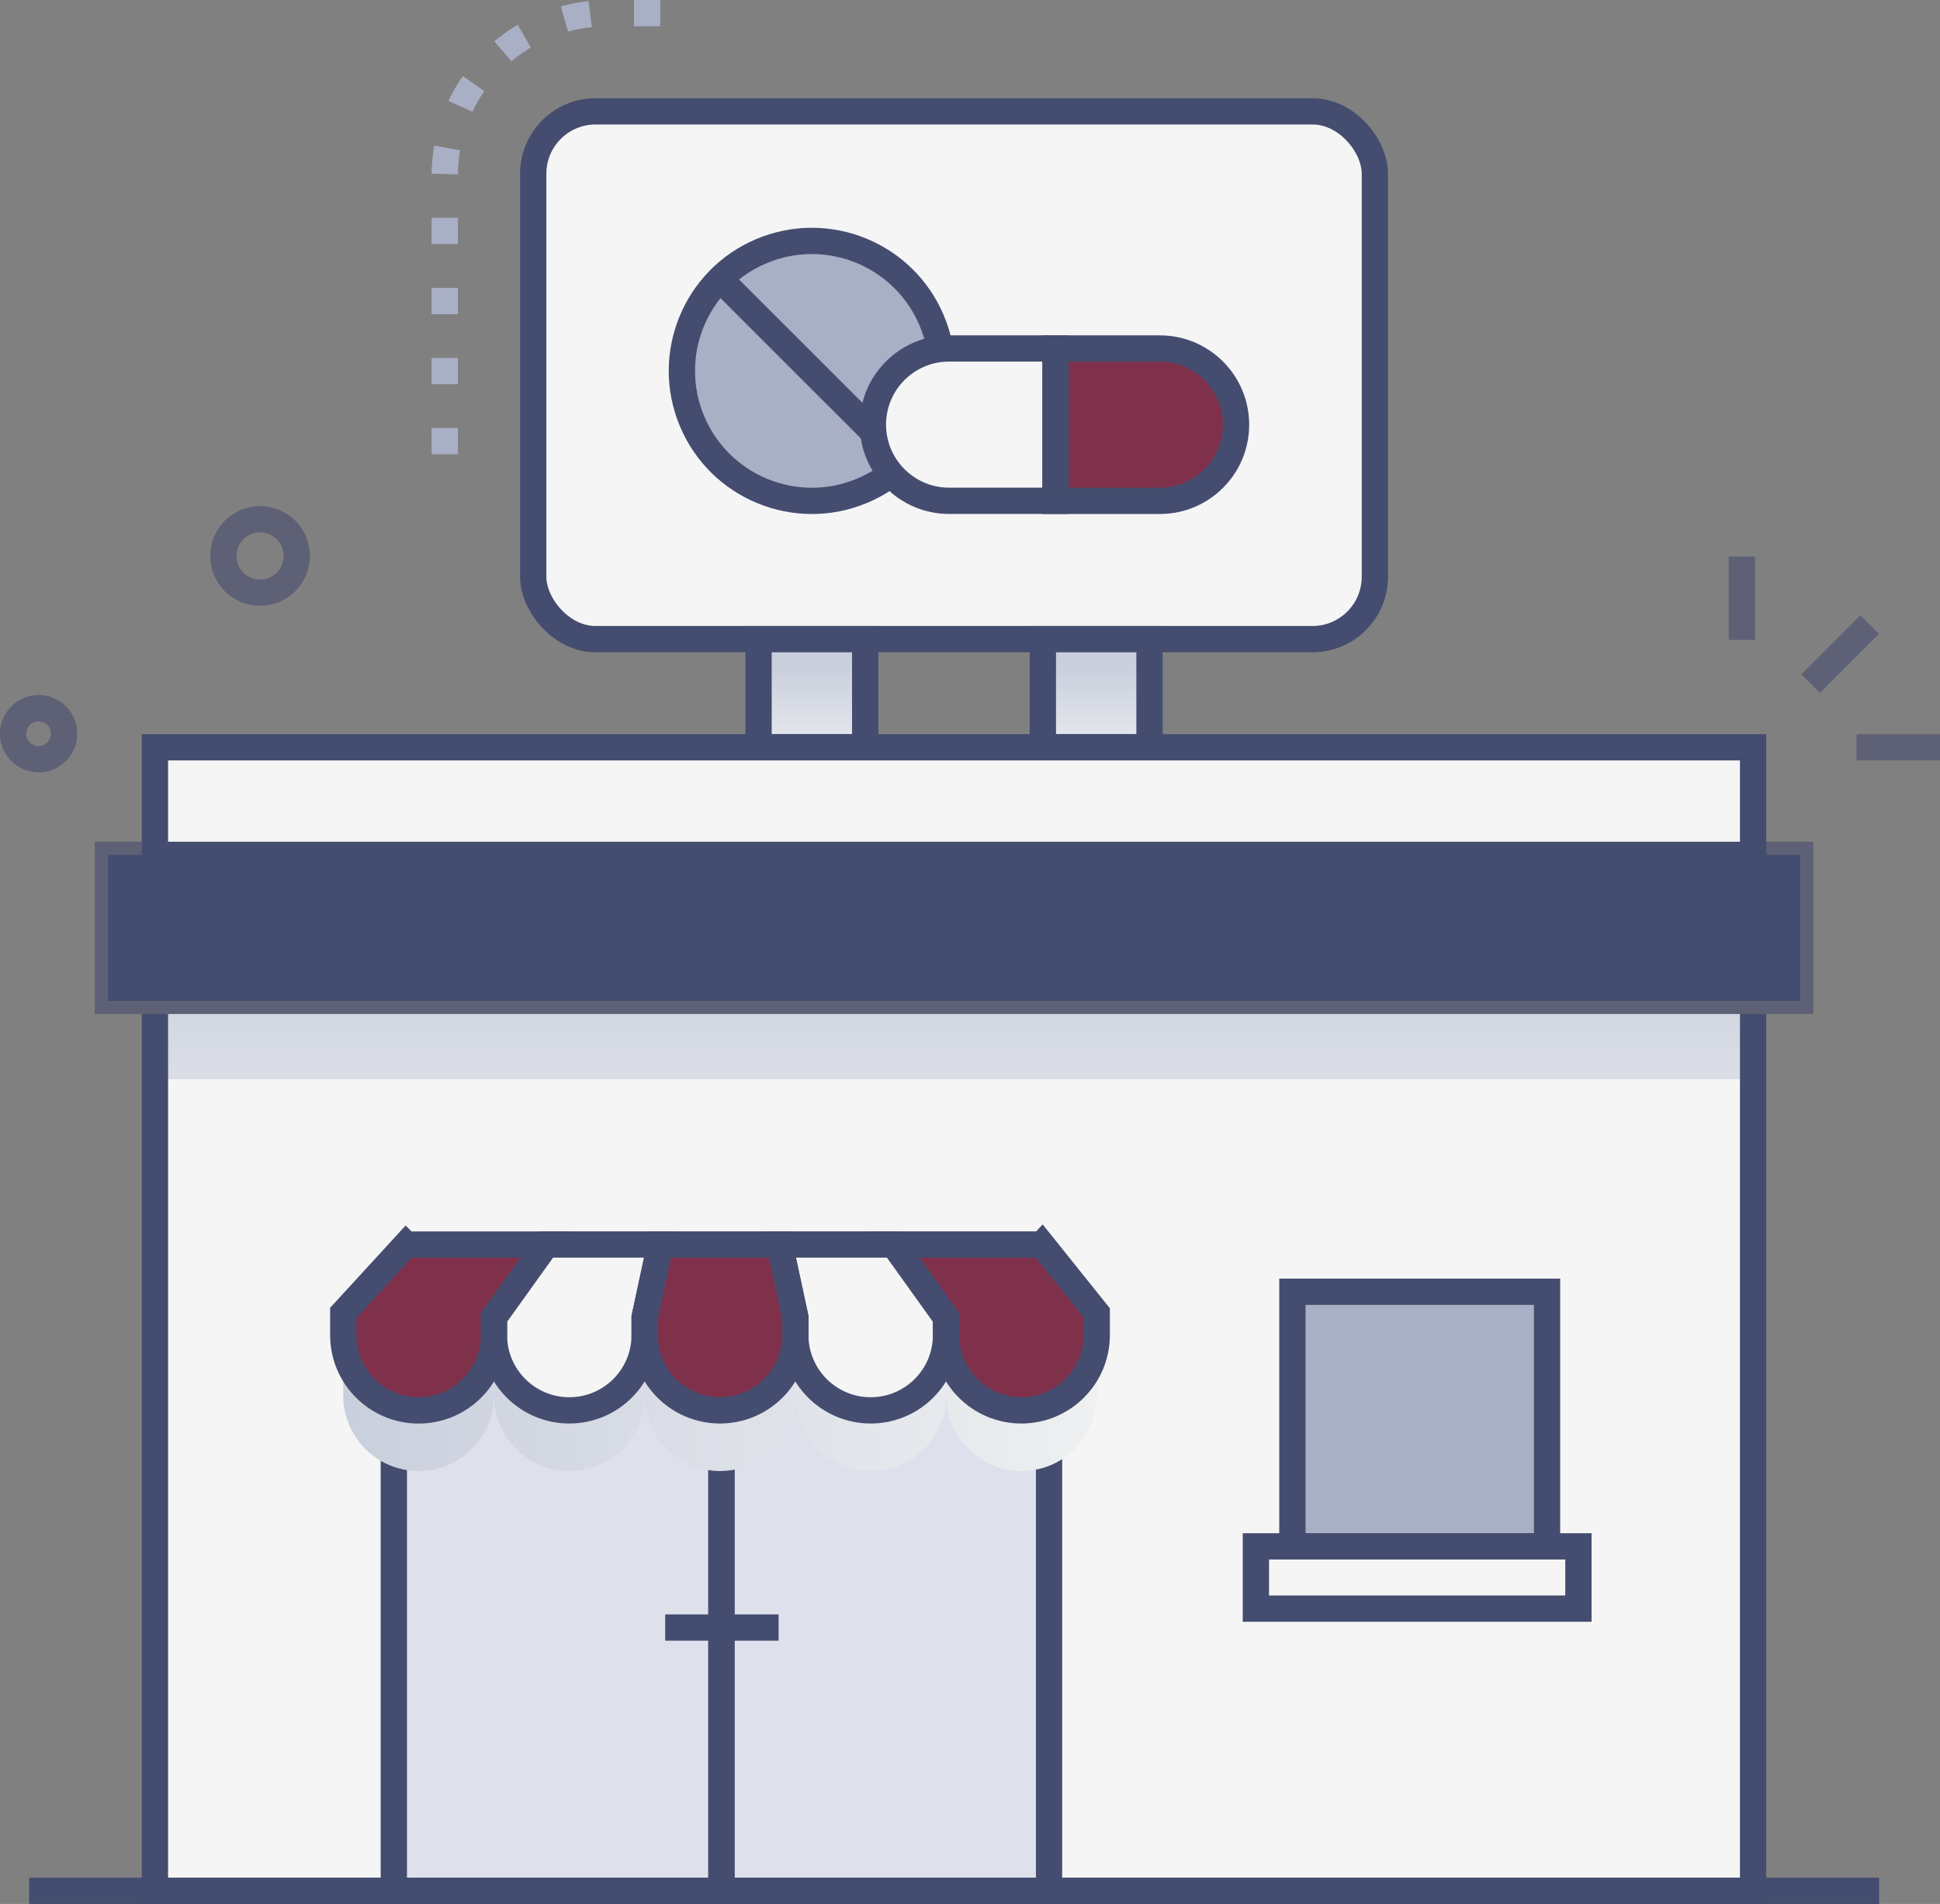 <svg xmlns="http://www.w3.org/2000/svg" xmlns:xlink="http://www.w3.org/1999/xlink" viewBox="0 0 443 434.84"><rect x="0" y="0" width="443" height="434.84" fill="#808080" stroke="none"/><defs><style>      .cls-1 {        stroke: #5e6175;      }      .cls-1, .cls-2, .cls-3 {        fill: none;        stroke-miterlimit: 10;        stroke-width: 6px;      }      .cls-4 {        fill: url(#linear-gradient-2);      }      .cls-4, .cls-5, .cls-6, .cls-7 {        mix-blend-mode: multiply;      }      .cls-8 {        fill: #444d6f;      }      .cls-2 {        stroke: #a9afc4;        stroke-dasharray: 6 10 6 10 6 10;      }      .cls-9 {        fill: #7f314c;      }      .cls-5 {        fill: url(#linear-gradient-4);      }      .cls-10 {        isolation: isolate;      }      .cls-11 {        fill: #dee1ec;      }      .cls-12 {        fill: #a9afc4;      }      .cls-6 {        fill: url(#linear-gradient-3);      }      .cls-13 {        fill: #f5f5f5;      }      .cls-7 {        fill: url(#linear-gradient);      }      .cls-3 {        stroke: #444d6f;      }    </style><linearGradient id="linear-gradient" x1="217.85" y1="213.87" x2="217.85" y2="286.19" gradientUnits="userSpaceOnUse"><stop offset="0" stop-color="#cacfdd"></stop><stop offset="1" stop-color="#eef0f1"></stop></linearGradient><linearGradient id="linear-gradient-2" x1="185.39" y1="152.27" x2="185.39" y2="175.4" xlink:href="#linear-gradient"></linearGradient><linearGradient id="linear-gradient-3" x1="250.31" y1="152.27" x2="250.31" y2="175.4" xlink:href="#linear-gradient"></linearGradient><linearGradient id="linear-gradient-4" x1="78.38" y1="317.01" x2="250.43" y2="317.01" xlink:href="#linear-gradient"></linearGradient></defs><g class="cls-10"><g id="Calque_2"><g id="Drug_Store"><g><g><rect class="cls-13" x="35.38" y="195.24" width="364.94" height="236.6"></rect><rect class="cls-7" x="35.38" y="228.59" width="364.94" height="17.9"></rect><rect class="cls-3" x="35.38" y="195.24" width="364.94" height="236.6"></rect><rect class="cls-13" x="89.93" y="295.02" width="74.81" height="136.82"></rect><rect class="cls-11" x="89.93" y="295.02" width="74.81" height="136.82"></rect><rect class="cls-13" x="164.74" y="295.02" width="74.81" height="136.82"></rect><rect class="cls-11" x="164.74" y="295.02" width="74.81" height="136.82"></rect><rect class="cls-3" x="89.93" y="295.02" width="74.81" height="136.82"></rect><rect class="cls-3" x="164.74" y="295.02" width="74.81" height="136.82"></rect><line class="cls-3" x1="151.9" y1="371.71" x2="177.79" y2="371.71"></line><rect class="cls-12" x="295.12" y="295.02" width="58.15" height="58.15"></rect><rect class="cls-3" x="295.12" y="295.02" width="58.15" height="58.15"></rect><rect class="cls-3" x="286.78" y="353.17" width="73.65" height="14.22"></rect><rect class="cls-1" x="24.64" y="195.24" width="386.43" height="33.34"></rect><rect class="cls-8" x="24.64" y="195.24" width="386.43" height="33.34"></rect><rect class="cls-13" x="121.76" y="25.43" width="192.19" height="120.54" rx="14.25" ry="14.25"></rect><rect class="cls-3" x="121.76" y="25.43" width="192.19" height="120.54" rx="14.25" ry="14.25"></rect><rect class="cls-13" x="173.22" y="145.98" width="24.35" height="24.7"></rect><rect class="cls-13" x="238.14" y="145.98" width="24.35" height="24.7"></rect><rect class="cls-4" x="173.22" y="145.98" width="24.35" height="24.7"></rect><rect class="cls-6" x="238.14" y="145.98" width="24.35" height="24.7"></rect><rect class="cls-3" x="173.22" y="145.98" width="24.35" height="24.7"></rect><rect class="cls-3" x="238.14" y="145.98" width="24.35" height="24.7"></rect><line class="cls-3" x1="6.66" y1="431.84" x2="429.11" y2="431.84"></line><circle class="cls-12" cx="185.39" cy="84.71" r="29.68" transform="translate(-18.33 78.28) rotate(-22.75)"></circle><line class="cls-3" x1="164.4" y1="63.72" x2="206.38" y2="105.69"></line><circle class="cls-3" cx="185.39" cy="84.71" r="29.68" transform="translate(-18.33 78.28) rotate(-22.75)"></circle><path class="cls-13" d="M241.03,114.38h-24.3c-9.61,0-17.4-7.8-17.4-17.41h0c0-9.61,7.8-17.4,17.41-17.39h24.3s0,34.8,0,34.8Z"></path><path class="cls-9" d="M264.85,114.39h-23.82s0-34.8,0-34.8h23.82c9.61,0,17.4,7.8,17.4,17.41h0c0,9.61-7.8,17.4-17.41,17.39Z"></path><path class="cls-3" d="M241.03,114.38h-24.3c-9.61,0-17.4-7.8-17.4-17.41h0c0-9.61,7.8-17.4,17.41-17.39h24.3s0,34.8,0,34.8Z"></path><path class="cls-3" d="M264.85,114.39h-23.82s0-34.8,0-34.8h23.82c9.61,0,17.4,7.8,17.4,17.41h0c0,9.61-7.8,17.4-17.41,17.39Z"></path><path class="cls-5" d="M237.91,298.07H92.71l-14.33,15.63v5.05c0,9.5,7.7,17.21,17.21,17.21s17.21-7.7,17.21-17.21c0,9.5,7.7,17.21,17.21,17.21s17.21-7.7,17.21-17.21c0,9.5,7.7,17.21,17.21,17.21s17.21-7.7,17.21-17.21c0,9.5,7.7,17.21,17.21,17.21s17.21-7.7,17.21-17.21c0,9.5,7.7,17.21,17.21,17.21s17.21-7.7,17.21-17.21v-5.05l-12.52-15.63Z"></path><path class="cls-13" d="M124.71,284.23l-11.92,16.63v4.04c0,9.5,7.7,17.21,17.21,17.21s17.21-7.7,17.21-17.21v-4.04l3.57-16.63h-26.06Z"></path><path class="cls-9" d="M92.71,284.23l-14.33,15.63v5.05c0,9.5,7.7,17.21,17.21,17.21s17.21-7.7,17.21-17.21v-4.04l11.92-16.63h-32Z"></path><path class="cls-13" d="M204.1,284.23h-26.06l3.57,16.63v4.04c0,9.5,7.7,17.21,17.21,17.21s17.21-7.7,17.21-17.21v-4.04l-11.92-16.63Z"></path><path class="cls-9" d="M237.91,284.23h-33.81l11.92,16.63v4.04c0,9.5,7.7,17.21,17.21,17.21s17.21-7.7,17.21-17.21v-5.05l-12.52-15.63Z"></path><path class="cls-9" d="M178.04,284.23h-27.27l-3.57,16.63v4.04c0,9.5,7.7,17.21,17.21,17.21s17.21-7.7,17.21-17.21v-4.04l-3.57-16.63Z"></path><path class="cls-3" d="M124.71,284.23l-11.92,16.63v4.04c0,9.5,7.7,17.21,17.21,17.21s17.21-7.7,17.21-17.21v-4.04l3.57-16.63h-26.06Z"></path><path class="cls-3" d="M92.71,284.23l-14.33,15.63v5.05c0,9.5,7.7,17.21,17.21,17.21s17.21-7.7,17.21-17.21v-4.04l11.92-16.63h-32Z"></path><path class="cls-3" d="M204.1,284.23h-26.06l3.57,16.63v4.04c0,9.5,7.7,17.21,17.21,17.21s17.21-7.7,17.21-17.21v-4.04l-11.92-16.63Z"></path><path class="cls-3" d="M237.91,284.23h-33.81l11.92,16.63v4.04c0,9.5,7.7,17.21,17.21,17.21s17.21-7.7,17.21-17.21v-5.05l-12.52-15.63Z"></path><path class="cls-3" d="M178.04,284.23h-27.27l-3.57,16.63v4.04c0,9.5,7.7,17.21,17.21,17.21s17.21-7.7,17.21-17.21v-4.04l-3.57-16.63Z"></path><rect class="cls-13" x="35.38" y="170.67" width="364.94" height="24.57"></rect><rect class="cls-3" x="35.38" y="170.67" width="364.94" height="24.57"></rect></g><line class="cls-1" x1="426.93" y1="142.65" x2="413.46" y2="156.12"></line><line class="cls-1" x1="397.76" y1="127.1" x2="397.76" y2="146.14"></line><line class="cls-1" x1="443" y1="170.67" x2="423.95" y2="170.67"></line><path class="cls-2" d="M150.77,3h-12c-20.56,0-37.22,16.66-37.22,37.22v65.47"></path><ellipse class="cls-1" cx="59.38" cy="126.97" rx="8.39" ry="8.38" transform="translate(-79.63 144.89) rotate(-72.28)"></ellipse><ellipse class="cls-1" cx="8.82" cy="167.55" rx="5.83" ry="5.82" transform="translate(-153.47 124.97) rotate(-72.28)"></ellipse></g></g></g></g></svg>